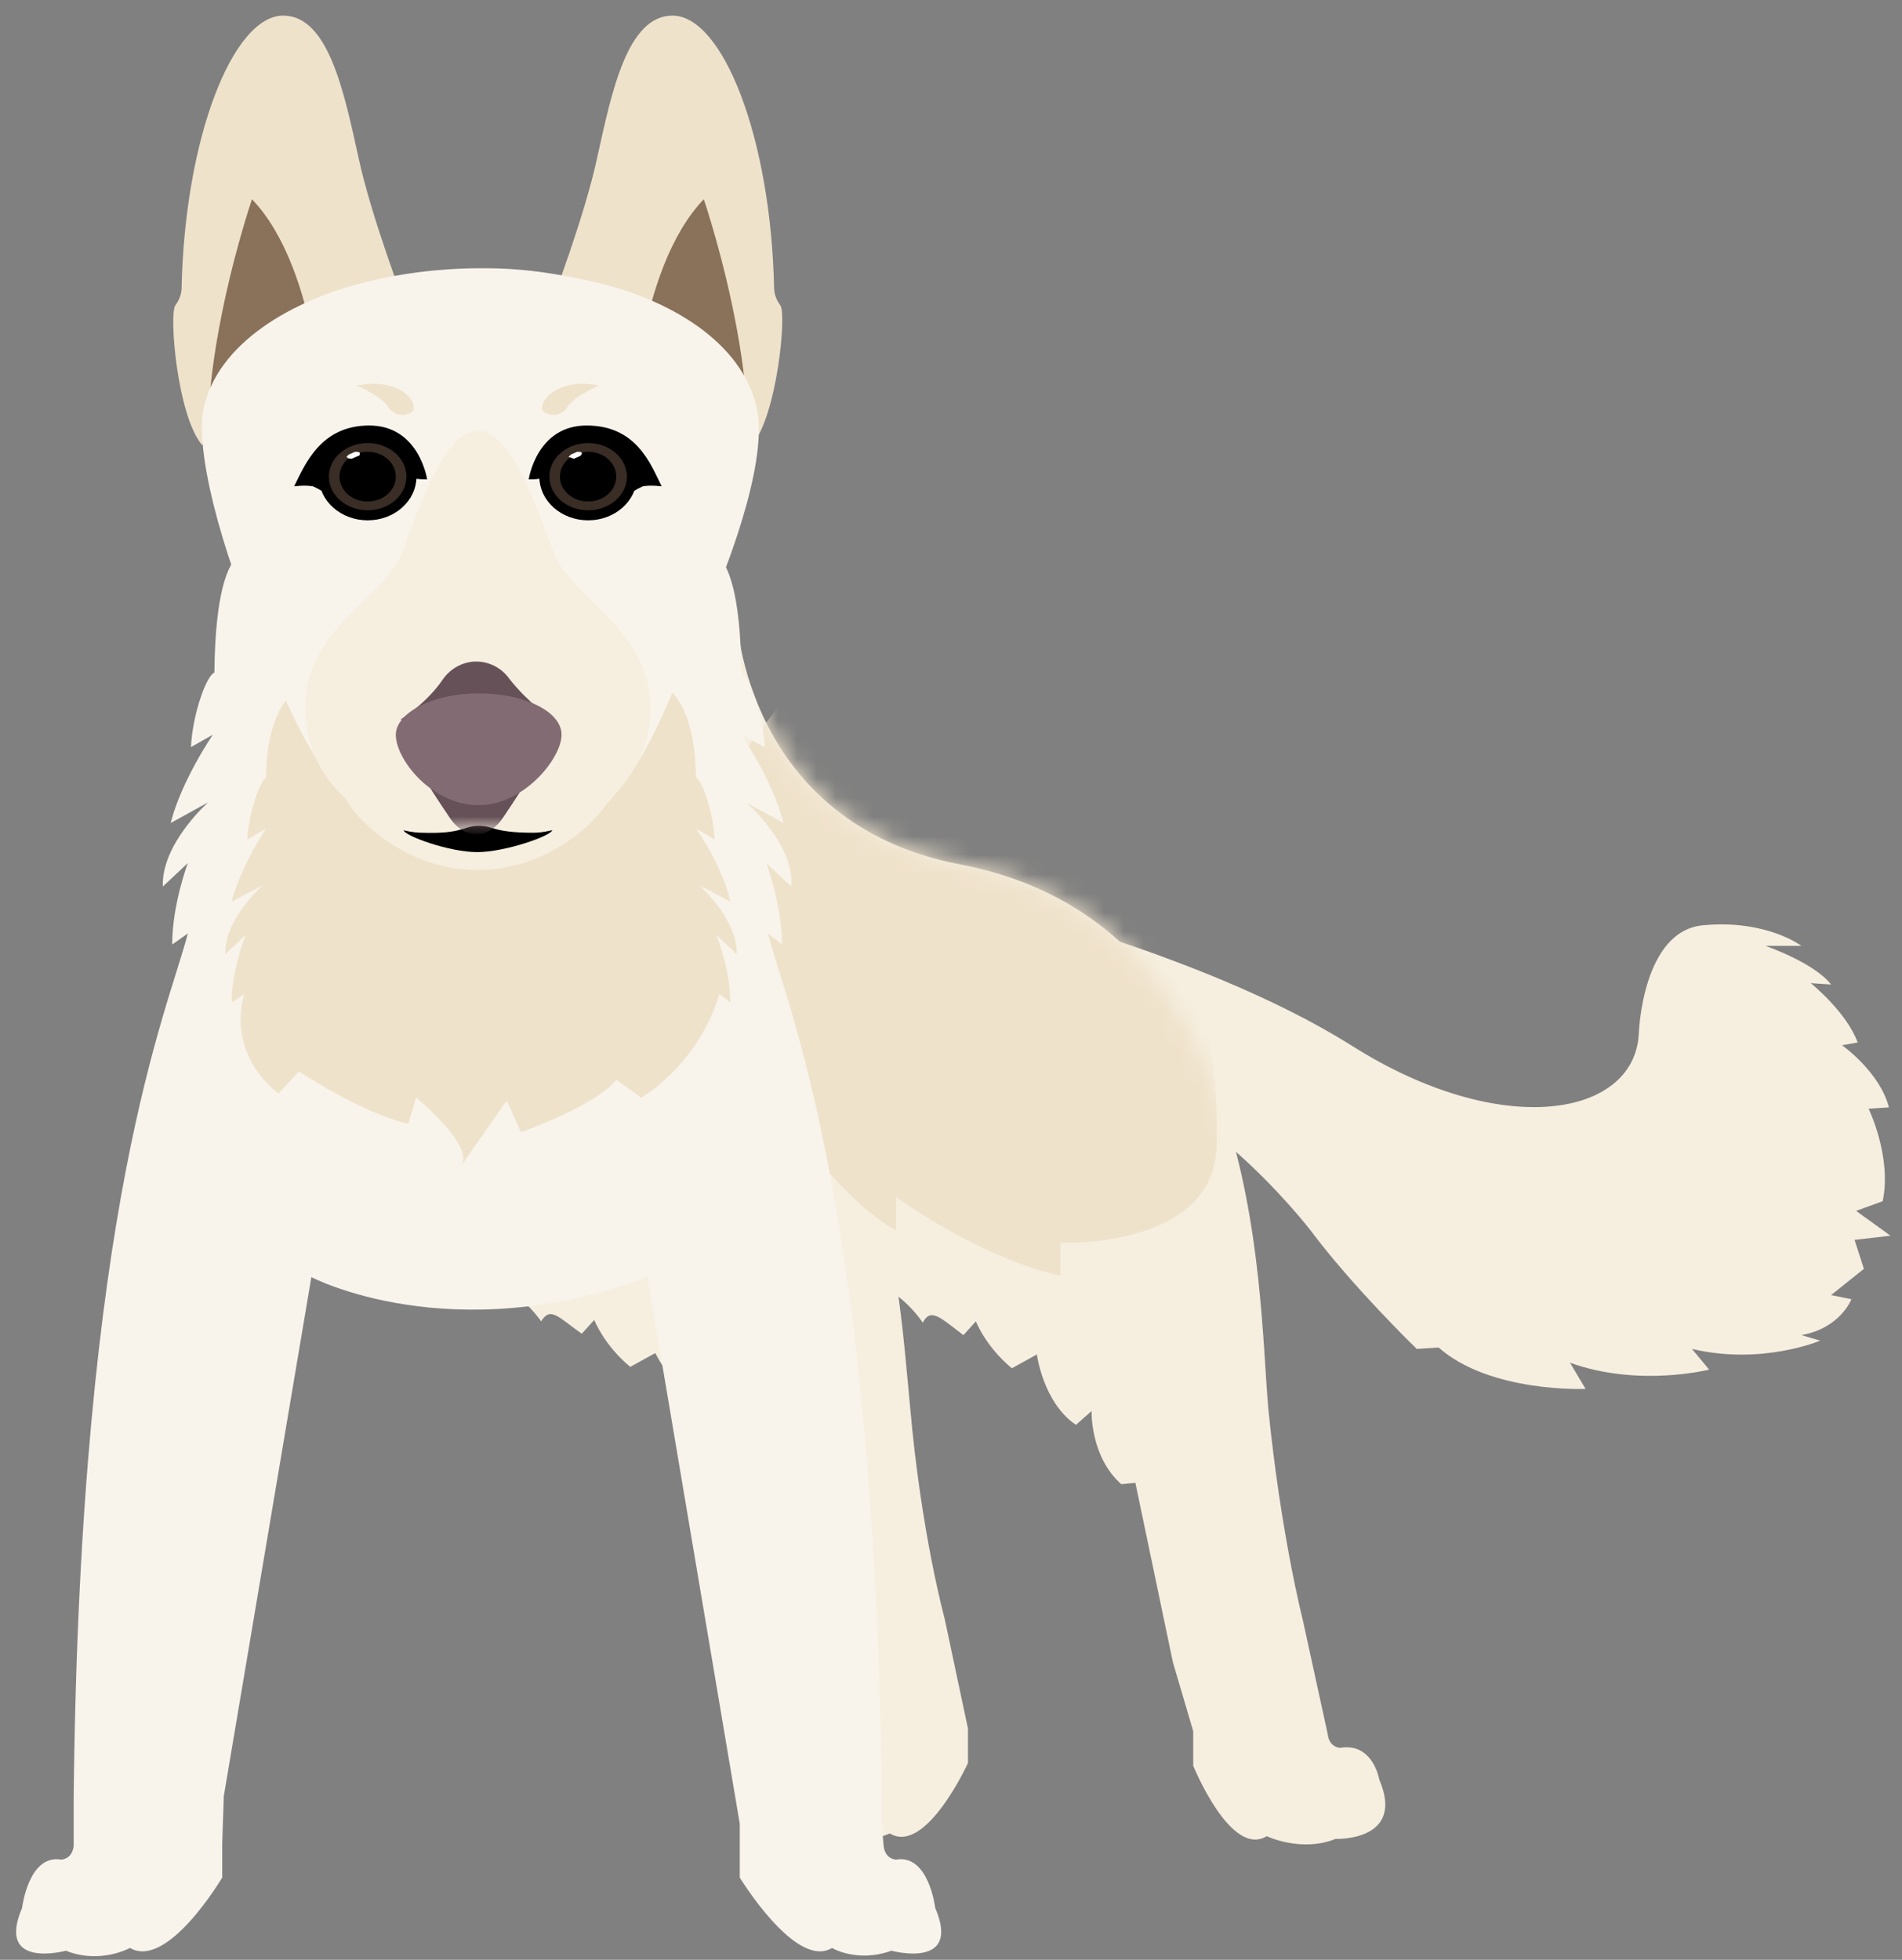 <svg xmlns="http://www.w3.org/2000/svg" width="99" height="102" viewBox="0 0 99 102" fill="none"><rect x="0" y="0" width="99" height="102" fill="#808080" stroke="none"/><path d="M50.06 46.643C50.06 46.643 62.43 49.444 70.324 54.401C78.137 59.358 85.054 58.136 85.299 53.826C85.299 53.826 85.461 48.367 88.717 48.151C91.972 47.864 93.762 49.229 93.762 49.229H91.891C91.891 49.229 94.413 50.091 95.309 51.24L94.251 51.168C94.251 51.168 96.123 52.677 96.692 54.257L95.878 54.401C95.878 54.401 97.832 55.766 98.32 57.634L97.262 57.705C97.262 57.705 98.483 60.22 97.994 62.518L96.611 63.021L98.401 64.314L96.529 64.53L97.018 66.038L95.309 67.403L96.367 67.619C96.367 67.619 95.797 69.127 93.762 69.487L94.739 69.774C94.739 69.774 91.728 71.067 88.066 70.205L88.961 71.282C88.961 71.282 85.299 72.216 81.718 70.923L82.531 72.288C82.531 72.288 77.567 72.504 74.882 70.133L73.742 70.205C73.742 70.205 70.405 66.972 68.208 64.027C68.208 64.027 61.453 55.263 56.001 56.412" fill="#F6EFE0"></path><path d="M42.163 86.441L40.21 77.102L39.478 77.174C37.85 75.737 37.931 73.367 37.931 73.367L37.117 74.085C35.408 72.936 34.106 70.421 34.106 70.421L32.804 71.14C31.421 69.99 30.932 68.697 30.932 68.697L30.281 69.415C29.061 68.553 28.654 67.979 28.165 68.769C28.165 68.769 26.7 66.542 24.178 66.255C21.573 65.967 19.295 62.591 17.504 61.154L11.889 35.437L18.481 32.06C18.481 32.06 18.888 42.764 30.119 44.919C45.907 47.936 46.721 66.686 47.372 73.223C47.941 79.76 49.162 84.214 49.162 84.214L50.383 89.961V91.757C50.383 91.757 48.186 96.57 46.314 95.42C46.314 95.42 44.523 96.282 42.733 95.564C42.733 95.564 39.071 95.708 40.454 92.475C40.454 92.475 40.78 90.535 42.489 90.823C42.489 90.823 43.059 90.823 43.14 90.104L42.163 86.441Z" fill="#F6EFE0"></path><path d="M62.108 90.105V91.901C62.108 91.901 64.061 96.714 65.933 95.564C65.933 95.564 67.723 96.426 69.514 95.708C69.514 95.708 73.176 95.852 71.793 92.619C71.793 92.619 71.467 90.68 69.758 90.967C69.758 90.967 69.188 90.967 69.107 90.249L67.805 84.286C67.805 84.286 66.665 79.832 66.014 73.295C65.445 66.758 65.77 48.009 49.982 44.992C38.751 42.836 38.344 32.133 38.344 32.133L31.752 35.509L37.367 61.227C39.158 62.735 41.437 66.112 44.041 66.327C46.645 66.614 48.029 68.841 48.029 68.841C48.435 68.051 48.924 68.554 50.145 69.488L50.796 68.769C50.796 68.769 51.284 70.062 52.667 71.212L53.97 70.493C53.97 70.493 54.295 73.008 56.004 74.157L56.818 73.439C56.818 73.439 56.737 75.809 58.364 77.246L59.097 77.174L61.05 86.513L62.108 90.105Z" fill="#F6EFE0"></path><mask id="mask0_7038_26365" style="mask-type:luminance" maskUnits="userSpaceOnUse" x="31" y="32" width="42" height="64"><path d="M31.676 35.513L37.291 61.23C39.082 62.739 41.36 66.115 43.965 66.33C46.569 66.618 47.952 68.845 47.952 68.845C48.359 68.055 48.848 68.557 50.068 69.491L50.719 68.773C50.719 68.773 51.208 70.066 52.591 71.215L53.893 70.497C53.893 70.497 54.219 73.011 55.928 74.161L56.742 73.442C56.742 73.442 56.66 75.813 58.288 77.25L59.021 77.178L60.974 86.516L62.113 90.037V91.832C62.113 91.832 64.066 96.645 65.938 95.496C65.938 95.496 67.729 96.358 69.519 95.64C69.519 95.64 73.181 95.783 71.798 92.551C71.798 92.551 71.472 90.611 69.763 90.898C69.763 90.898 69.194 90.898 69.112 90.18L67.81 84.218C67.81 84.218 66.671 79.764 66.019 73.227C65.45 66.69 65.775 47.94 49.987 44.923C38.756 42.768 38.349 32.065 38.349 32.065L31.676 35.513Z" fill="white"></path></mask><g mask="url(#mask0_7038_26365)"><path d="M40.707 58.138C40.707 58.138 44.288 62.879 46.648 64.029V62.304C46.648 62.304 50.961 65.465 55.193 66.399V64.675C55.193 64.675 63.331 65.034 63.331 59.503C63.331 59.287 63.657 52.247 60.564 47.865L41.276 35.797L38.347 39.604L40.707 58.138Z" fill="#EFE2CB"></path></g><path d="M3.836 93.48C4.161 62.662 8.719 52.677 9.777 48.582L8.963 49.157C8.963 47.074 9.777 44.919 9.777 44.919L8.475 46.14C8.393 43.913 10.835 41.758 10.835 41.758L8.882 42.835C9.451 40.608 11.079 38.238 11.079 38.238L9.94 38.884C10.021 37.16 10.753 35.149 11.16 35.005C11.242 26.672 13.765 28.899 13.765 28.899H35.982C35.982 28.899 38.505 26.672 38.587 35.005C38.993 35.221 39.726 37.16 39.807 38.884L38.587 38.238C38.587 38.238 40.214 40.608 40.784 42.835L38.831 41.758C38.831 41.758 41.353 43.913 41.191 46.14L39.889 44.919C39.889 44.919 40.702 47.145 40.702 49.157L39.97 48.582C40.947 52.39 45.667 62.95 45.911 95.132L45.992 96.066C46.074 96.784 46.643 96.784 46.643 96.784C48.352 96.497 48.678 99.299 48.678 99.299C50.062 102.531 46.399 101.526 46.399 101.526C44.609 102.172 43.307 101.382 43.307 101.382C41.435 102.531 38.505 97.718 38.505 97.718V95.922C38.505 95.851 38.505 94.917 38.505 94.917L33.703 66.469C23.449 70.277 16.206 66.469 16.206 66.469L11.649 93.48L11.567 95.922V97.718C11.567 97.718 8.719 102.531 6.766 101.382C6.766 101.382 5.219 102.244 3.429 101.526C3.429 101.526 -0.233 102.531 1.15 99.299C1.15 99.299 1.476 96.497 3.185 96.784C3.185 96.784 3.754 96.784 3.836 96.066V93.48Z" fill="#F8F4EB"></path><path d="M31.669 35.435C31.669 35.22 36.145 33.568 36.226 40.464C36.552 40.608 37.121 42.26 37.203 43.697L36.226 43.122C36.226 43.122 37.61 45.062 38.017 46.929L36.389 46.067C36.389 46.067 38.424 47.863 38.342 49.659L37.284 48.654C37.284 48.654 38.017 50.449 38.017 52.173L37.447 51.742C36.308 55.478 33.378 57.13 33.378 57.13L32.076 56.196C31.018 57.561 27.111 58.926 27.111 58.926L26.379 57.274L24.019 60.65C24.67 59.573 21.659 57.13 21.659 57.13L21.252 58.495C18.81 57.92 15.555 55.765 15.555 55.765L14.497 56.915C14.497 56.915 11.811 55.047 12.707 51.742L12.056 52.173C12.056 50.449 12.788 48.654 12.788 48.654L11.73 49.659C11.649 47.863 13.683 46.067 13.683 46.067L12.056 46.929C12.544 45.062 13.846 43.122 13.846 43.122L12.869 43.697C12.951 42.26 13.52 40.68 13.846 40.464C13.927 33.568 18.892 35.435 18.892 35.435C18.892 35.435 31.669 35.651 31.669 35.435Z" fill="#EFE2CB"></path><path d="M21.089 15.898C21.089 15.898 19.298 11.229 18.647 8.14C17.915 4.835 17.101 0.812 14.741 0.812C12.136 0.812 9.614 7.134 9.451 15.036C9.451 15.036 9.451 15.467 9.125 15.898C8.8 16.329 9.207 21.573 10.509 23.154L21.089 15.898Z" fill="#EFE2CB"></path><path d="M13.115 10.369C13.115 10.369 8.965 22.509 11.813 27.897L16.859 22.509C16.859 22.581 16.696 14.105 13.115 10.369Z" fill="#89715A"></path><path d="M28.656 15.898C28.656 15.898 30.447 11.229 31.098 8.14C31.83 4.835 32.644 0.812 35.004 0.812C37.608 0.812 40.131 7.134 40.294 15.036C40.294 15.036 40.294 15.467 40.62 15.898C40.945 16.329 40.457 21.573 39.155 23.154L28.656 15.898Z" fill="#EFE2CB"></path><path d="M36.633 10.369C36.633 10.369 40.784 22.509 37.935 27.897L32.89 22.509C32.89 22.581 33.052 14.105 36.633 10.369Z" fill="#89715A"></path><path d="M24.829 44.42C21.981 44.42 19.702 43.055 19.702 43.055C16.121 40.181 15.063 36.805 13.68 33.644C11.401 28.4 10.18 23.443 10.587 21.288C11.32 17.84 15.226 15.613 19.051 14.679C21.655 14.033 23.934 13.961 24.911 13.961H25.073C26.05 13.961 27.84 13.961 30.933 14.679C34.758 15.541 38.664 17.768 39.397 21.288C39.885 23.515 38.583 28.184 36.06 33.644C34.595 36.733 33.619 40.325 30.282 43.055C30.282 43.055 27.922 44.42 25.155 44.42H24.829Z" fill="#F8F4EB"></path><path d="M31.75 41.471L32.482 40.465H17.264L17.996 41.471C17.996 41.973 20.682 45.278 24.832 45.278C29.146 45.278 31.75 41.902 31.75 41.471Z" fill="#F6EFE0"></path><path d="M28.741 43.2L29.148 42.625H20.602L21.009 43.2C21.009 43.487 23.37 44.349 24.834 44.349C26.299 44.349 28.741 43.487 28.741 43.2Z" fill="black"></path><path d="M24.914 42.981C25.728 42.981 25.647 43.34 27.763 43.34C29.879 43.34 33.867 41.041 33.867 36.875C33.867 32.708 29.716 31.128 28.821 28.757C27.926 26.387 26.623 22.436 24.914 22.436H24.833C23.124 22.436 21.822 26.387 20.927 28.757C20.031 31.128 15.881 32.636 15.881 36.875C15.881 41.041 19.787 43.34 21.985 43.34C24.101 43.412 24.101 42.981 24.914 42.981Z" fill="#F6EFE0"></path><mask id="mask1_7038_26365" style="mask-type:luminance" maskUnits="userSpaceOnUse" x="15" y="22" width="19" height="22"><path d="M24.834 22.438C23.125 22.438 21.823 26.389 20.928 28.759C20.032 31.13 15.882 32.638 15.882 36.877C15.882 41.043 19.788 43.342 21.986 43.342C24.102 43.342 24.102 42.983 24.834 42.983H24.915C25.729 42.983 25.648 43.342 27.764 43.342C29.88 43.342 33.867 41.043 33.867 36.877C33.867 32.71 29.717 31.13 28.822 28.759C27.927 26.46 26.624 22.438 24.834 22.438Z" fill="white"></path></mask><g mask="url(#mask1_7038_26365)"><path d="M27.358 40.756C27.358 40.756 26.869 41.546 26.137 42.624C25.567 43.414 24.916 43.414 24.916 43.414H24.672C24.672 43.414 24.021 43.414 23.451 42.624C22.719 41.546 22.23 40.756 22.23 40.756H27.358Z" fill="#665158"></path></g><path d="M28.74 37.451C28.74 37.451 27.438 36.517 26.543 35.367C25.892 34.434 24.915 34.434 24.915 34.434H24.671C24.671 34.434 23.694 34.434 23.043 35.367C22.229 36.589 20.846 37.451 20.846 37.451H28.74Z" fill="#665158"></path><path d="M24.916 41.905C27.276 41.905 29.229 39.462 29.229 38.241C29.229 37.02 27.276 36.086 24.916 36.086C22.556 36.086 20.602 37.092 20.602 38.241C20.602 39.534 22.474 41.905 24.916 41.905Z" fill="#826B73"></path><path d="M19.134 26.887C20.437 26.887 21.495 25.953 21.495 24.804C21.495 23.655 20.437 22.721 19.134 22.721C17.832 22.721 16.774 23.655 16.774 24.804C16.774 25.953 17.832 26.887 19.134 26.887Z" fill="#392D25"></path><path d="M19.136 26.1C19.95 26.1 20.601 25.525 20.601 24.807C20.601 24.088 19.95 23.514 19.136 23.514C18.322 23.514 17.671 24.088 17.671 24.807C17.671 25.525 18.322 26.1 19.136 26.1Z" fill="black"></path><path d="M15.313 25.307C15.313 25.307 15.883 25.164 17.348 23.439C17.674 23.08 18.487 22.793 19.057 22.793C21.336 22.793 21.417 24.876 21.417 24.876C21.417 24.876 21.661 24.948 22.231 24.948C22.231 24.948 21.824 22.146 19.22 22.146C16.697 22.146 15.883 24.158 15.313 25.307Z" fill="black"></path><path d="M16.941 25.669C16.941 25.669 16.534 24.52 17.185 23.73L16.86 23.586L15.313 25.31C15.313 25.31 15.883 25.238 16.29 25.31C16.616 25.454 16.941 25.669 16.941 25.669Z" fill="black"></path><path d="M19.137 26.82C20.396 26.82 21.416 25.919 21.416 24.808C21.416 23.697 20.396 22.797 19.137 22.797C17.879 22.797 16.858 23.697 16.858 24.808C16.858 25.919 17.879 26.82 19.137 26.82Z" stroke="black" stroke-width="0.522"></path><path d="M18.727 23.585C18.727 23.514 18.564 23.514 18.483 23.514L18.157 23.657C18.076 23.729 17.994 23.801 18.076 23.801C18.076 23.873 18.238 23.873 18.32 23.873L18.645 23.729C18.727 23.729 18.727 23.657 18.727 23.585Z" fill="white"></path><path d="M30.612 26.887C29.31 26.887 28.252 25.953 28.252 24.804C28.252 23.655 29.31 22.721 30.612 22.721C31.914 22.721 32.972 23.655 32.972 24.804C32.972 25.953 31.914 26.887 30.612 26.887Z" fill="#392D25"></path><path d="M30.61 26.1C29.797 26.1 29.145 25.525 29.145 24.807C29.145 24.088 29.797 23.514 30.61 23.514C31.424 23.514 32.075 24.088 32.075 24.807C32.075 25.525 31.424 26.1 30.61 26.1Z" fill="black"></path><path d="M34.437 25.307C34.437 25.307 33.867 25.164 32.403 23.439C32.077 23.08 31.263 22.793 30.694 22.793C28.415 22.793 28.333 24.876 28.333 24.876C28.333 24.876 28.089 24.948 27.52 24.948C27.52 24.948 27.926 22.146 30.531 22.146C33.135 22.146 33.867 24.158 34.437 25.307Z" fill="black"></path><path d="M32.809 25.669C32.809 25.669 33.215 24.52 32.565 23.73L32.89 23.586L34.436 25.31C34.436 25.31 33.867 25.238 33.46 25.31C33.134 25.454 32.809 25.669 32.809 25.669Z" fill="black"></path><path d="M30.612 26.82C31.87 26.82 32.891 25.919 32.891 24.808C32.891 23.697 31.87 22.797 30.612 22.797C29.353 22.797 28.333 23.697 28.333 24.808C28.333 25.919 29.353 26.82 30.612 26.82Z" stroke="black" stroke-width="0.522"></path><path d="M30.288 23.585C30.288 23.514 30.125 23.514 30.044 23.514L29.719 23.657C29.637 23.729 29.556 23.801 29.637 23.801C29.719 23.801 29.8 23.873 29.881 23.873L30.207 23.729C30.207 23.729 30.288 23.657 30.288 23.585Z" fill="white"></path><path d="M18.568 20.066C18.568 20.066 19.952 20.641 20.277 21.287C20.277 21.287 20.684 21.79 21.335 21.503C21.986 21.287 21.091 19.563 18.568 20.066Z" fill="#EFE2CB"></path><path d="M31.18 20.066C31.18 20.066 29.796 20.641 29.47 21.287C29.47 21.287 29.064 21.79 28.413 21.503C27.761 21.287 28.738 19.563 31.18 20.066Z" fill="#EFE2CB"></path></svg>